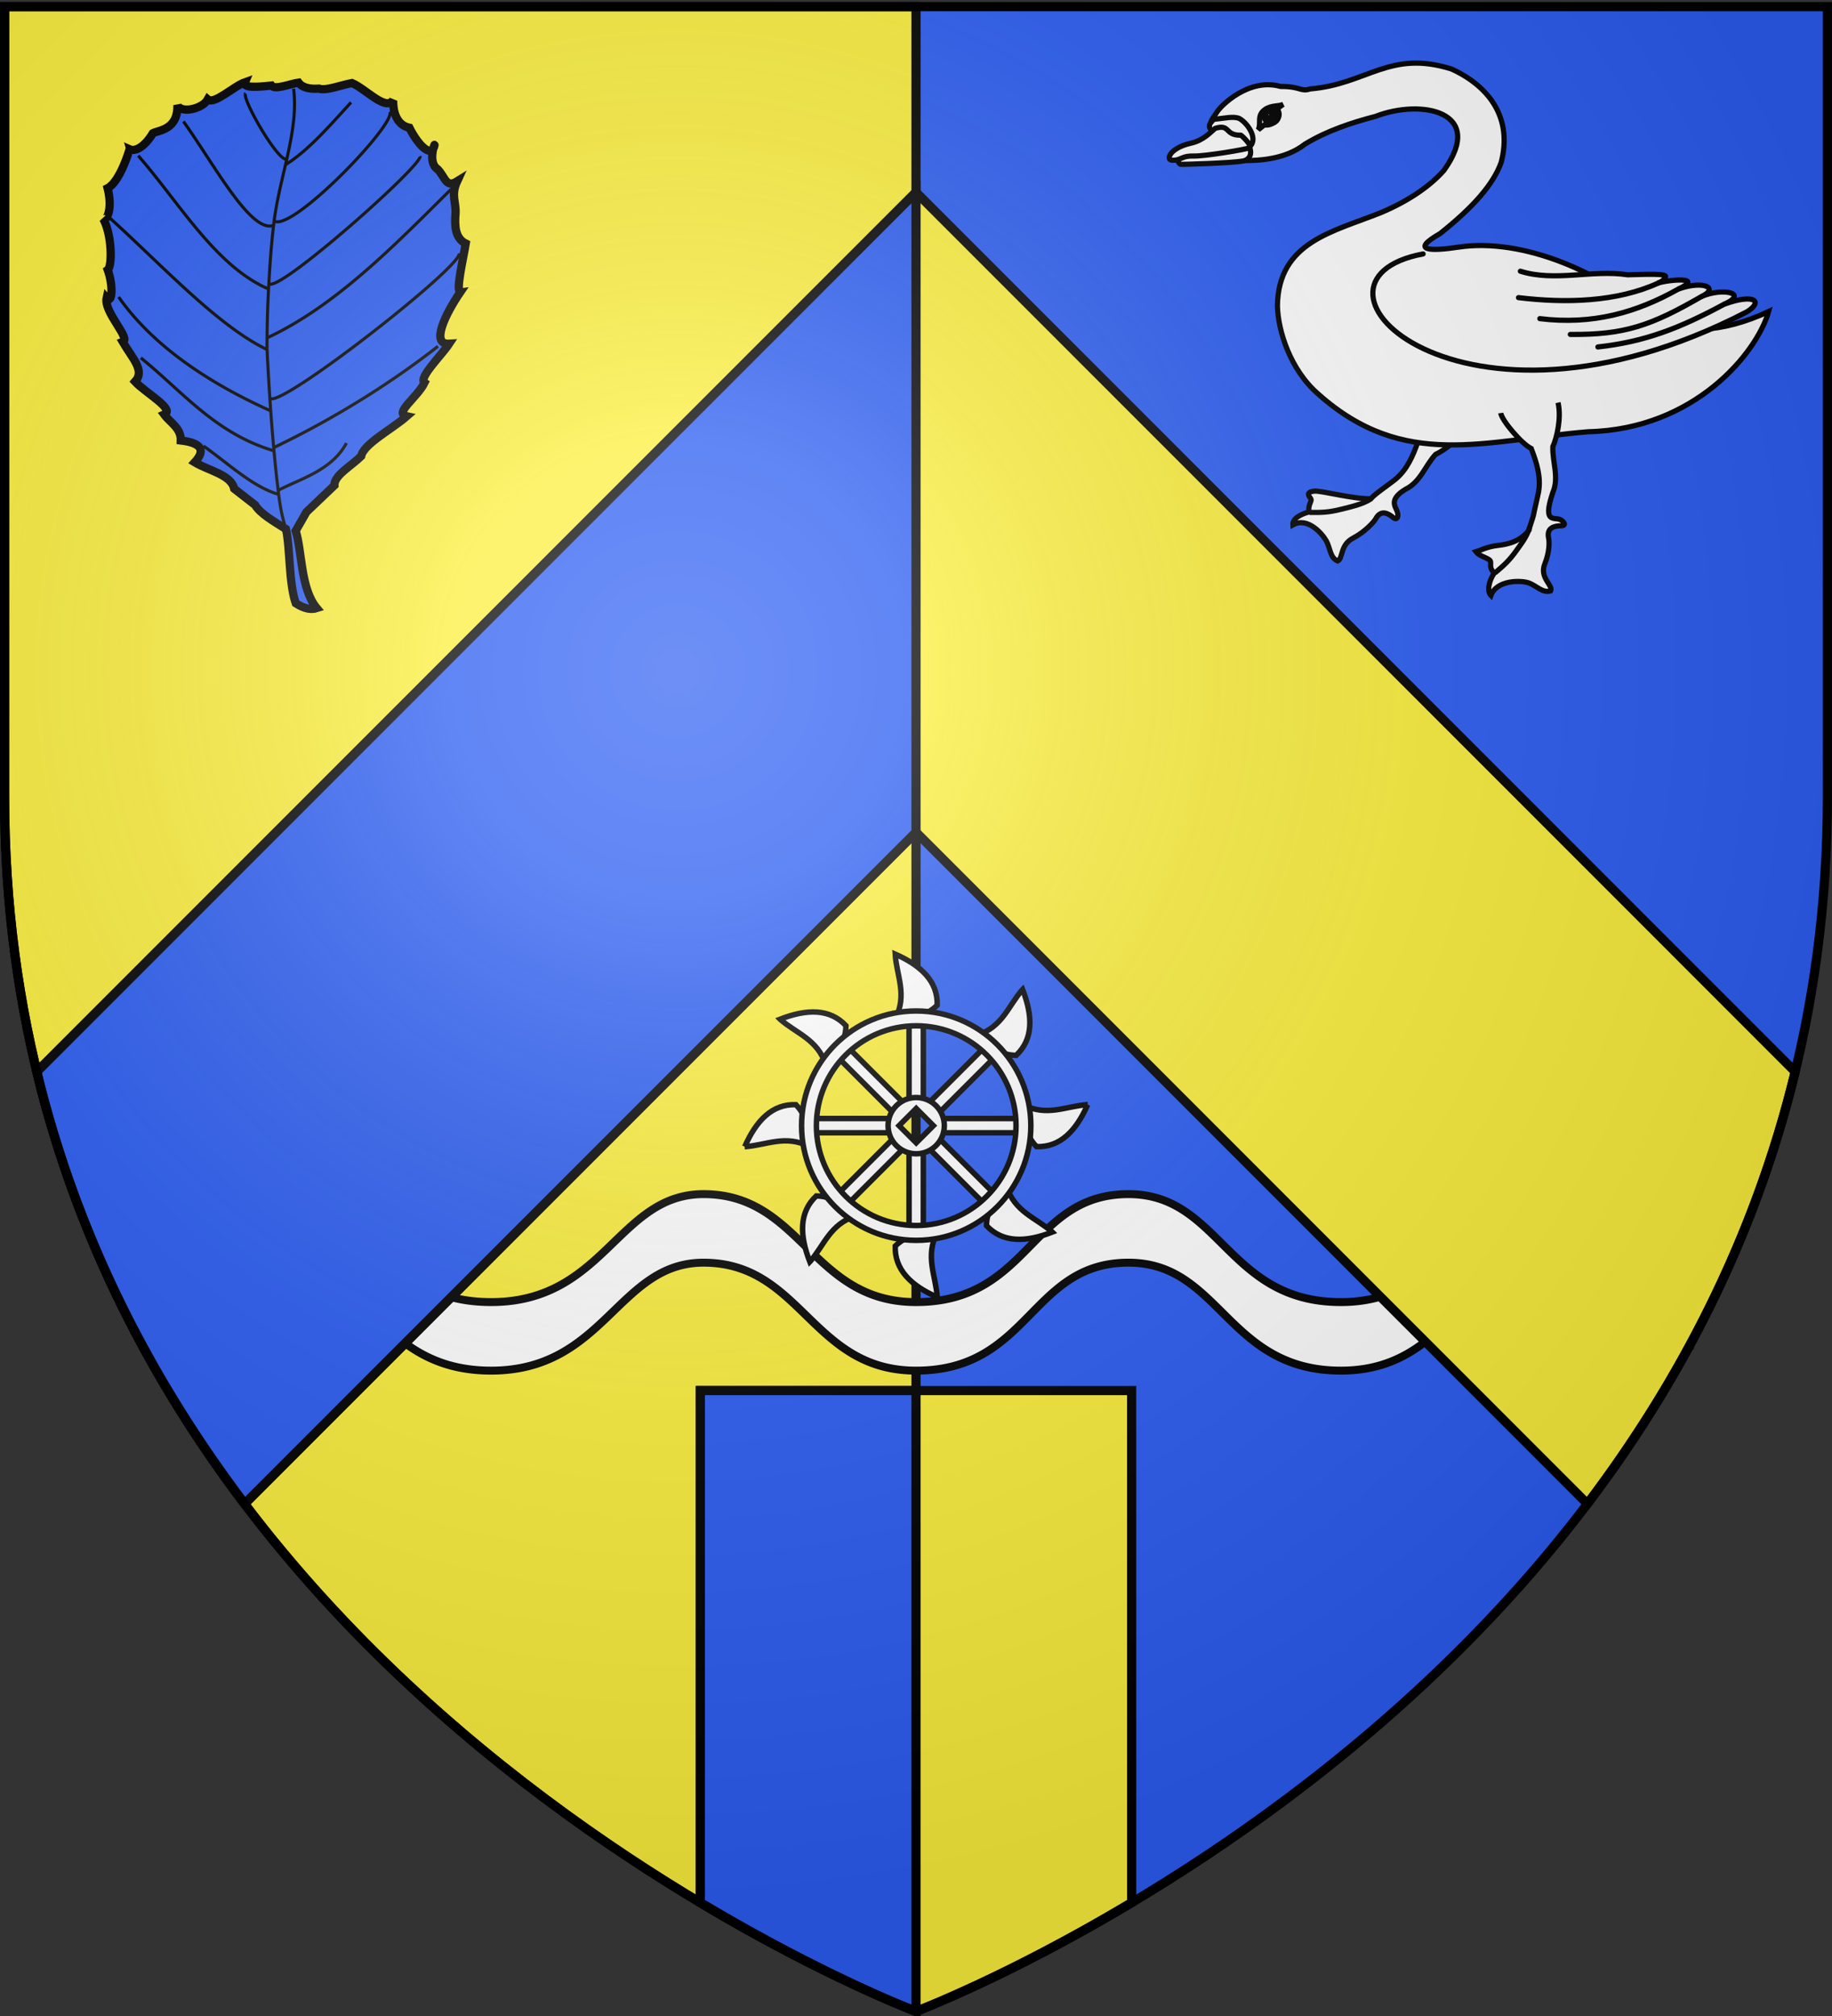 <svg xmlns="http://www.w3.org/2000/svg" xmlns:xlink="http://www.w3.org/1999/xlink" width="600" height="660" version="1.0"><rect width="100%" height="100%" fill="#333333" stroke="none"/><desc>Flag of Canton of Valais (Wallis)</desc><defs><g id="c"><path id="b" d="M0 0v1h.5z" transform="rotate(18 3.157 -.5)"/><use xlink:href="#b" width="810" height="540" transform="scale(-1 1)"/></g><g id="d"><use xlink:href="#c" width="810" height="540" transform="rotate(72)"/><use xlink:href="#c" width="810" height="540" transform="rotate(144)"/></g><radialGradient xlink:href="#a" id="e" cx="221.445" cy="226.331" r="300" fx="221.445" fy="226.331" gradientTransform="matrix(1.353 0 0 1.349 -85.818 -85.747)" gradientUnits="userSpaceOnUse"/><linearGradient id="a"><stop offset="0" style="stop-color:white;stop-opacity:.314"/><stop offset=".19" style="stop-color:white;stop-opacity:.251"/><stop offset=".6" style="stop-color:#6b6b6b;stop-opacity:.125"/><stop offset="1" style="stop-color:black;stop-opacity:.125"/></linearGradient></defs><g style="display:inline"><path d="M291.81 658.5s298.5-112.32 298.5-397.772V2.176h-597v258.552c0 285.452 298.5 397.772 298.5 397.772" style="fill:#2b5df2;fill-opacity:1;fill-rule:evenodd;stroke:none;stroke-width:1px;stroke-linecap:butt;stroke-linejoin:miter;stroke-opacity:1" transform="translate(8.19)"/><path d="M291.81 658.5V2.176H-6.69v258.552c0 285.452 298.5 397.772 298.5 397.772z" style="fill:#fcef3c;fill-opacity:1;fill-rule:evenodd;stroke:#000;stroke-width:3;stroke-linecap:butt;stroke-linejoin:miter;stroke-opacity:1;stroke-miterlimit:4;stroke-dasharray:none" transform="translate(8.19)"/><path d="M91.25 390.938c-23.412.38-30.467 22.951-53.625 31.906a382 382 0 0 0 9.063 17.844c16.449-10.384 24.508-26.987 44.562-27.313 29.098-.473 31.358 35.344 69.594 35.344 37.208 0 41.498-35.344 69.562-35.344 32.172 0 35.368 35.344 69.594 35.344 37.307 0 37.422-35.344 69.594-35.344 30.118 0 32.259 35.344 69.562 35.344 36.277 0 39.327-36.001 69.594-35.344 21.964.477 27.21 18.046 44.031 28.25a382 382 0 0 0 9.282-18.125c-24.867-8.306-27.756-32.008-53.313-32.562-30.267-.658-33.317 35.343-69.594 35.343-37.303 0-39.444-35.343-69.562-35.344-32.172 0-32.287 35.344-69.594 35.344-34.226 0-37.422-35.343-69.594-35.344-28.064 0-32.354 35.344-69.562 35.344-38.236 0-40.496-35.816-69.594-35.344z" style="display:inline;fill:#fff;fill-opacity:1;fill-rule:evenodd;stroke:#000;stroke-width:2.6;stroke-linecap:butt;stroke-linejoin:miter;stroke-opacity:1;stroke-miterlimit:4;stroke-dasharray:none"/><path d="m291.813 62.938-104.75 104.75L3.875 350.875c13.362 55.228 38.281 102.138 68.063 141.438l219.875-219.875 219.875 219.875c29.781-39.3 54.7-86.21 68.062-141.438L396.563 167.688z" style="fill:#fcef3c;fill-opacity:1;fill-rule:evenodd;stroke:#000;stroke-width:3;stroke-linecap:butt;stroke-linejoin:miter;stroke-miterlimit:4;stroke-dasharray:none;stroke-opacity:1;display:inline" transform="translate(8.19)"/><path d="m291.813 62.938-104.75 104.75L3.875 350.875c13.362 55.228 38.281 102.138 68.063 141.438l219.875-219.875z" style="fill:#2b5df2;fill-opacity:1;fill-rule:evenodd;stroke:#000;stroke-width:3;stroke-linecap:butt;stroke-linejoin:miter;stroke-miterlimit:4;stroke-dasharray:none;stroke-opacity:1;display:inline" transform="translate(8.19)"/><path d="M229.375 455.25v167.656C270.17 647.272 300 658.5 300 658.5s29.83-11.228 70.625-35.594V455.25z" style="display:inline;fill:#fcef3c;fill-opacity:1;fill-rule:evenodd;stroke:#000;stroke-width:3;stroke-linecap:butt;stroke-linejoin:miter;stroke-opacity:1;stroke-miterlimit:4;stroke-dasharray:none"/><path d="M229.375 455.25v167.656C270.17 647.272 300 658.5 300 658.5V455.25z" style="display:inline;fill:#2b5df2;fill-opacity:1;fill-rule:evenodd;stroke:#000;stroke-width:3;stroke-linecap:butt;stroke-linejoin:miter;stroke-opacity:1;stroke-miterlimit:4;stroke-dasharray:none"/><g style="fill:#fff;stroke:#000;stroke-width:9.504;stroke-miterlimit:4;stroke-dasharray:none;stroke-opacity:1"><path d="M850.75 642.839v163.25L735.344 690.683l-17.469 17.437 115.437 115.438h-163.25v24.687h163.25L717.844 963.683l17.468 17.437L850.75 865.683v163.28h24.687v-163.28L990.875 981.12l17.5-17.437-115.469-115.438h163.282v-24.687H892.906l115.469-115.47-17.5-17.437L875.437 806.09v-163.25zm12.375 162.75c16.728 0 30.312 13.584 30.312 30.312s-13.584 30.313-30.312 30.313-30.313-13.585-30.313-30.313 13.585-30.312 30.313-30.312z" style="fill:#fff;fill-opacity:1;stroke:#000;stroke-width:9.504;stroke-miterlimit:4;stroke-dasharray:none;stroke-opacity:1" transform="translate(136.938 210.532)scale(.189)"/><path d="M897.587 801.439c-19.02-19.021-49.903-19.021-68.924 0s-19.021 49.904 0 68.925c19.02 19.02 49.903 19.02 68.924 0 19.021-19.021 19.021-49.904 0-68.925zm-34.462 4.706 29.757 29.756-29.757 29.757-29.757-29.757z" style="fill:#fff;fill-opacity:1;stroke:#000;stroke-width:9.504;stroke-miterlimit:4;stroke-dasharray:none;stroke-opacity:1" transform="translate(136.938 210.532)scale(.189)"/><path d="M826.725 538.777c2.195 36.985 21.615 70.591 0 112.249 24.253-3.628 48.505-.378 72.758-23.632 1.291-40.996-27.3-68.589-72.758-88.617zm72.8 594.249c-2.195-36.986-21.615-70.591 0-112.25-24.253 3.629-48.505.379-72.758 23.632-1.291 40.996 27.3 68.59 72.758 88.618zM566 872.302c36.986-2.195 70.592-21.616 112.25 0-3.628-24.253-.378-48.506-23.632-72.759-40.996-1.291-68.59 27.301-88.618 72.759zm594.25-72.801c-36.986 2.195-70.592 21.615-112.25 0 3.628 24.253.378 48.506 23.632 72.759 40.996 1.29 68.589-27.302 88.617-72.759zM627.287 651.541c27.705 24.601 65.2 34.632 79.372 79.372 14.585-19.714 34.032-34.565 34.739-68.158-28.076-29.901-67.805-29.195-114.11-11.214zm471.676 368.72c-27.705-24.6-65.2-34.631-79.372-79.372-14.585 19.715-34.032 34.566-34.739 68.158 28.076 29.902 67.805 29.195 114.11 11.214zm-420.198 51.478c24.6-27.705 34.631-65.2 79.372-79.372-19.714-14.584-34.566-34.032-68.158-34.738-29.901 28.076-29.195 67.804-11.214 114.11zm368.72-471.675c-24.601 27.705-34.631 65.2-79.372 79.372 19.714 14.584 34.566 34.031 68.158 34.738 29.901-28.076 29.195-67.805 11.214-114.11z" style="fill:#fff;fill-rule:evenodd;stroke:#000;stroke-width:9.504;stroke-linecap:butt;stroke-linejoin:miter;stroke-miterlimit:4;stroke-dasharray:none;stroke-opacity:1" transform="translate(136.938 210.532)scale(.189)"/><path d="M863.125 637.245c-109.662 0-198.656 88.994-198.656 198.656s88.994 198.656 198.656 198.656 198.656-88.994 198.656-198.656-88.994-198.656-198.656-198.656zm0 25.688c95.484 0 172.969 77.485 172.969 172.968 0 95.484-77.485 172.969-172.969 172.969s-172.969-77.485-172.969-172.969 77.485-172.968 172.969-172.968z" style="fill:#fff;fill-opacity:1;stroke:#000;stroke-width:9.504;stroke-miterlimit:4;stroke-dasharray:none;stroke-opacity:1" transform="translate(136.938 210.532)scale(.189)"/></g><g style="stroke:#000;stroke-opacity:1;stroke-width:6.014;stroke-miterlimit:4;stroke-dasharray:none"><g style="stroke:#000;stroke-width:6.014;stroke-miterlimit:4;stroke-dasharray:none;stroke-opacity:1"><path d="M242.442 424.306c-3.772 7.91.512 43.304 6.717 53.749-3.855 16.94-8.422 33.562-20.767 46.554-6.894 6.906-14.296 13.517-19.586 18.971-2.426 2.502-4.408 4.76-5.693 6.691-21.17 2.92-58.727-2.523-66.084-.715-7.607 1.87-7.334 4.792-3.56 8.365 3.624 3.431-1.992 6.193.467 16.344-9.99 4.166-17.934 10.092-16.555 17.071 15.641-11.457 34.697 5.713 40.488 13.387 5.654 7.492 6.63 18.995 16.034 21.71 6.193-3.928.211-18.655 14.466-28.479 12.46-8.586 21.649-21.326 23.33-25.604 4.601-11.698 14.036-7.593 19.694-3.828 5.085 3.384 6.728-1.906 3.74-7.658-2.874-5.536-11.331-12.409 6.527-26.507 16.043-10.376 19.048-29.593 29.48-44.252 10.295-6.568 27.036-22.626 33.242-39.183" style="fill:#fff;fill-opacity:1;fill-rule:evenodd;stroke:#000;stroke-width:6.014;stroke-linecap:butt;stroke-linejoin:miter;marker:none;marker-start:none;marker-mid:none;marker-end:none;stroke-miterlimit:4;stroke-dasharray:none;stroke-dashoffset:0;stroke-opacity:1;visibility:visible;display:inline;overflow:visible" transform="rotate(7.093 192.16 3317.671)scale(.283)"/><path d="M134.687 574.698c12.983-1.52 21.198-2.483 35.523-8.031 8.944-3.463 24.536-8.914 32.382-15.82" style="fill:none;fill-rule:evenodd;stroke:#000;stroke-width:6.014;stroke-linecap:butt;stroke-linejoin:miter;stroke-miterlimit:4;stroke-dasharray:none;stroke-opacity:1" transform="rotate(7.093 192.16 3317.671)scale(.283)"/></g><path d="M61.826 125.407C38.861 143.354 7.97 144.419-7.62 144.419c-15.59 0-22.09-26.13-33.775-34.292-11.44-7.99-3.452-13.777 1.324-21.757 4.458-7.45 37.135-39.988 73.597-29.686 23.596-.152 22.922 6.493 34.355 2.855 65.968-5.511 91.832-45.59 163.578-23.022 45.105 20.69 70.629 58.008 57.386 108.186-9.165 25.406-32.475 51.813-70.616 82.145-35.692 20.397-10.8 20.554 21.383 15.7 74.218-11.195 167.944 29.886 221.849 80.402 32.38 21.722 83.238 19.204 136.946-5.878C584.68 367.107 512.59 455.239 389.89 458.1c-120.338 9.851-213.136 45.198-312.648-43.553-32.515-28.022-46.699-73.511-47.286-102.163C31 238.326 94.856 226.712 149.7 204.642c32.903-13.83 57.658-31.445 72.93-48.855 49.388-68.915-27.09-82.808-78.971-62.529-28.642 7.444-57.082 17.01-81.832 32.149z" style="fill:#fff;fill-opacity:1;fill-rule:evenodd;stroke:#000;stroke-width:6.014;stroke-linecap:butt;stroke-linejoin:miter;marker:none;marker-start:none;marker-mid:none;marker-end:none;stroke-miterlimit:4;stroke-dasharray:none;stroke-dashoffset:0;stroke-opacity:1;visibility:visible;display:inline;overflow:visible" transform="matrix(.283 0 0 .283 409.894 11.698)"/><g style="fill:#fff;stroke:#000;stroke-width:5.713;stroke-miterlimit:4;stroke-dasharray:none;stroke-opacity:1"><path d="M207.868 231.704c-159.54-15.07-24.187 229.608 324.794 159.539 20.9-5.73 14.546-17.527-21.73-14.985 30.322-3.97 3.687-18.52-21.73-14.985 22.072-3.393 7.74-16.79-21.73-14.985 31.67-5.14-7.408-13.009-20.48-12.464 7.674-.523 9.203-3.175 10.306-4.158 3.855-3.435-22.659-9.413-39.2-13.786-36.16-16.55-78.974-14.223-112.532-36.366" style="fill:#fff;fill-opacity:1;fill-rule:evenodd;stroke:#000;stroke-width:5.713;stroke-linecap:round;stroke-linejoin:miter;stroke-miterlimit:4;stroke-dasharray:none;stroke-opacity:1" transform="matrix(.286 -.082 .082 .286 387.628 33.91)"/><path d="M448.077 333.826c-49.452 7.537-104.085-6.472-152.519-26.959m172.003 39.371c-51.615 12.367-102.059 12.126-155.796-10.675m177.556 25.73c-62.276 15.488-92.984 17.18-150.087.225m171.897 14.73c-54.402 11.95-95.453 15.654-146.503 6.902" style="fill:#fff;fill-opacity:.75;fill-rule:evenodd;stroke:#000;stroke-width:5.713;stroke-linecap:round;stroke-linejoin:miter;stroke-miterlimit:4;stroke-dasharray:none;stroke-opacity:1" transform="matrix(.286 -.082 .082 .286 387.628 33.91)"/></g><path d="M-4.09 129.634c13.438-7.988.445-28.056-9.984-33.858-7.003-2.947-16.575-.307-29.703.972-5.044 5.216-7.936 8.755-.425 14.501 11.32 8.661 29.653 18.753 40.112 18.385z" style="fill:#fff;fill-opacity:1;fill-rule:evenodd;stroke:#000;stroke-width:6.014;stroke-linecap:butt;stroke-linejoin:miter;stroke-miterlimit:4;stroke-dasharray:none;stroke-opacity:1" transform="matrix(.283 0 0 .283 409.894 11.698)"/><path d="M-6.718 121.529c9.417 11.877 6.42 21.742-3.774 23.517-12.403 2.16-70.182 4.04-71.656 3.675-2.14-.53-5.431-6.808-.367-8.084" style="fill:#fff;fill-opacity:1;fill-rule:evenodd;stroke:#000;stroke-width:6.014;stroke-linecap:butt;stroke-linejoin:round;marker:none;marker-start:none;marker-mid:none;marker-end:none;stroke-miterlimit:4;stroke-dasharray:none;stroke-dashoffset:0;stroke-opacity:1;visibility:visible;display:inline;overflow:visible" transform="matrix(.283 0 0 .283 409.894 11.698)"/><path d="M-42.167 107.202c-4.374 3.548-13.162 13.853-27.76 17.053-14.351 3.145-21.47 9.23-23.675 12.536-2.205 3.308-3.549 7.95 4.536 7.216 8.084-.735 9.123-5.208 21.984-4.84 12.861.367 60.865-7.654 64.54-9.491 3.675-1.838-6.471-12.163-9.762-14.61-19.249.421-11.967-13.459-29.863-7.864z" style="fill:#fff;fill-opacity:1;fill-rule:evenodd;stroke:#000;stroke-width:6.014;stroke-linecap:butt;stroke-linejoin:round;marker:none;marker-start:none;marker-mid:none;marker-end:none;stroke-miterlimit:4;stroke-dasharray:none;stroke-dashoffset:0;stroke-opacity:1;visibility:visible;display:inline;overflow:visible" transform="matrix(.283 0 0 .283 409.894 11.698)"/><g style="stroke:#000;stroke-width:6.014;stroke-miterlimit:4;stroke-dasharray:none;stroke-opacity:1"><path d="M242.442 424.306c-3.772 7.91.512 43.304 6.717 53.749-3.855 16.94-8.422 33.562-20.767 46.554-6.894 6.906-14.296 13.517-19.586 18.971-2.426 2.502-12.668 9.76-13.953 11.69-14.747 4.978-27.79 1.059-39.906-5.192-11.06-5.705-20.379-6.476-25.13-7.9.464 6.206 5.6 10.817 7.704 16.264 1.798 4.656-6.044 5.672-3.585 15.823-9.99 4.166-19.032 12.644-17.653 19.623 15.641-11.457 38.711 4.416 44.503 12.09 5.654 7.491 6.629 18.994 16.033 21.71 6.194-3.928-2.705-19.91 11.55-29.734 12.46-8.586 18.622-18.308 20.305-22.586 4.6-11.698 14.035-7.592 19.693-3.828 5.085 3.384 6.258-.812 3.27-6.564-1.11-2.138-7.532-5.51-7.83-9.138-.475-5.768 6.89-12.826 17.853-21.481 16.043-10.376 19.048-29.593 29.48-44.252 10.295-6.568 27.036-22.626 33.242-39.183" style="fill:#fff;fill-opacity:1;fill-rule:evenodd;stroke:#000;stroke-width:6.014;stroke-linecap:butt;stroke-linejoin:miter;marker:none;marker-start:none;marker-mid:none;marker-end:none;stroke-miterlimit:4;stroke-dasharray:none;stroke-dashoffset:0;stroke-opacity:1;visibility:visible;display:inline;overflow:visible" transform="rotate(-33.568 305.16 -573.407)scale(.283)"/><path d="M134.687 574.698c12.983-1.52 21.198-2.483 35.523-8.031 8.944-3.463 18.8-6.629 26.647-13.535" style="fill:none;fill-rule:evenodd;stroke:#000;stroke-width:6.014;stroke-linecap:butt;stroke-linejoin:miter;stroke-miterlimit:4;stroke-dasharray:none;stroke-opacity:1" transform="rotate(-33.568 305.16 -573.407)scale(.283)"/></g><g style="stroke:#000;stroke-width:5.453;stroke-miterlimit:4;stroke-dasharray:none;stroke-opacity:1"><path d="M23.016 105.04a7.54 7.54 0 1 1-15.08 0 7.54 7.54 0 1 1 15.08 0z" style="fill:#000;stroke:#000;stroke-width:5.453;stroke-miterlimit:4;stroke-dasharray:none;stroke-opacity:1" transform="scale(.312)rotate(9.314 572.448 8208.813)"/><path d="M23.016 105.04a7.54 7.54 0 1 1-15.08 0 7.54 7.54 0 1 1 15.08 0z" style="fill:#fff;stroke:#000;stroke-width:13.387;stroke-miterlimit:4;stroke-dasharray:none;stroke-opacity:1" transform="scale(.127)rotate(9.314 472.915 20189.604)"/></g><path d="M7.782 108.804c3.899-8.099-2.394-16.468 7.97-23.6 7.236-4.978 15.042-3.254 21.02-5.793 0 0-8.302 4.67-6.026 6.994 5.354 10.1-8.399 18.646-15.82 16.697z" style="fill:none;fill-rule:evenodd;stroke:#000;stroke-width:6.014;stroke-linecap:butt;stroke-linejoin:miter;stroke-miterlimit:4;stroke-dasharray:none;stroke-opacity:1" transform="matrix(.283 0 0 .283 409.894 11.698)"/></g><g style="fill:#2b5df2;stroke:#000;stroke-opacity:1;stroke-width:4.527;stroke-miterlimit:4;stroke-dasharray:none"><path d="M-429.254 668.382c-3.812-15.597-.16-41.73-2.081-55.436-8.642-6.624-17.941-13.249-21.077-19.873l-14.278-13.462c-1.27-10.537-17.559-15.066-27.275-22.224 8.149-7.4 7.783-13.49-8.775-17.089 1.156-9.076-6.493-13.75-10.417-20.286 8.853-2.89-12.34-17.334-19.193-26.264 8.251-7.445-.188-16.994-6.33-30.195 6.582-1.805-12.08-23.194-8.823-33.445 3.552 5.075 5.99-7.943 2.769-20.718 3.712-2.252 5.614-25.642.262-37.87 2.583 2.09 7.71-7.037 5.35-22.333 9.785-4.025 18.902-27.086 18.893-27.165 3.774 2.123 10.8-.107 18.301-10.224 4.465-1.866 18.836-.652 20.085-19.07 1.681 6.582 18.135 4.817 22.78-2.048 4.357 4.55 19.915-7.885 28.738-10.074-2.178 4.114 7.622 4.485 19.205 4.3 2.258 3.678 13.658.059 20.191-.26 2.61 4.225 8.02 5.65 14.665 5.84 4.93 2.356 16.405-1.117 24.73-1.8 9.802 5.184 23.25 23.74 29.295 15.153-.176.478-2.918 17.793 9.929 21.783 5.851 14.864 14.519 24.044 17.345 14.583.624-2.117-6.638 12.406.68 18.072 5.014 6.322 4.69 14.598 13.463 10.212-5.766 9.896-2.036 15.549-3.416 23.524-1.657 9.575-1.926 18.379 5.436 22.943-2.833 10.734-11.043 35.18-7.26 35.286-12.77 15.349-25.92 37.009-11.933 37.445-6.465 8.05-25.334 23.135-20.868 26.977-6.412 10.505-25.128 20.477-15.497 23.53-12.221 8.755-33.864 17.51-36.366 26.265-7.936 6.48-21.477 12.34-21.794 19.668L-415 601.834l-9.264 13.132c3.41 15.49-.529 42.978 10.162 58.467-4.182.922-9.068-.267-15.152-5.05z" style="fill:#2b5df2;fill-opacity:1;fill-rule:evenodd;stroke:#000;stroke-width:6.111;stroke-linecap:butt;stroke-linejoin:miter;stroke-miterlimit:4;stroke-dasharray:none;stroke-opacity:1" transform="rotate(-5.396 -1085.442 -2794.373)scale(.442)"/><path d="M-434.464 524.684c-48.634-27.603-84.045-59.243-104.107-94.465m107.321 182.679c-2.588-11.129-2.9-20.212-3.17-31.229-1.15-46.947 1.725-103.057 1.725-103.057a788 788 0 0 1 5.33-44.246c2.505-16.836 5.196-33.334 8.797-49.418 7.383-32.97 24.51-64.722 23.568-96.157m-39.464 263.214c43.659-16.09 88.16-37.666 128.035-63.214m-127.5 26.607c6.183 8.769 151.556-84.186 149.643-93.75m-147.321 48.928c52.958-18.913 100.314-59.423 145.893-96.785m-140.715 57.143c6.964 6.903 122.275-77.507 120-83.572m-112.321 37.5c11.953 10.399 98.204-63.886 93.036-72.5m-80.715 31.964c17.62-8.59 35.239-25.511 52.858-41.428M-405 340.219c-6.47 1.748-29.381-48.495-25.714-51.428m11.071 99.464c-17.345 3.837-39.85-50.485-58.928-83.036m51.071 129.465c-37.287-20.316-59.79-69.853-86.786-107.322m81.607 151.964c-34.761-20.791-71.845-69.733-106.607-107.678M-435 554.326c-41.939-16.938-63.359-50.338-91.429-77.678m91.965 110.178c-18.583-7.335-35.13-26.561-51.965-40.892m51.965 38.035c16.52-6.94 40.803-10.731 53.75-30.178" style="fill:#2b5df2;fill-opacity:1;fill-rule:evenodd;stroke:#000;stroke-width:2.263;stroke-linecap:butt;stroke-linejoin:miter;stroke-miterlimit:4;stroke-dasharray:none;stroke-opacity:1" transform="rotate(-5.396 -1085.442 -2794.373)scale(.442)"/></g></g><path d="M291.81 658.5s298.5-112.32 298.5-397.772V2.176h-597v258.552c0 285.452 298.5 397.772 298.5 397.772" style="opacity:1;fill:url(#e);fill-opacity:1;fill-rule:evenodd;stroke:none;stroke-width:1px;stroke-linecap:butt;stroke-linejoin:miter;stroke-opacity:1" transform="translate(8.19)"/><path d="M291.81 658.5S-6.69 546.18-6.69 260.728V2.176h597v258.552c0 285.452-298.5 397.772-298.5 397.772z" style="opacity:1;fill:none;fill-opacity:1;fill-rule:evenodd;stroke:#000;stroke-width:3;stroke-linecap:butt;stroke-linejoin:miter;stroke-miterlimit:4;stroke-dasharray:none;stroke-opacity:1" transform="translate(8.19)"/></svg>